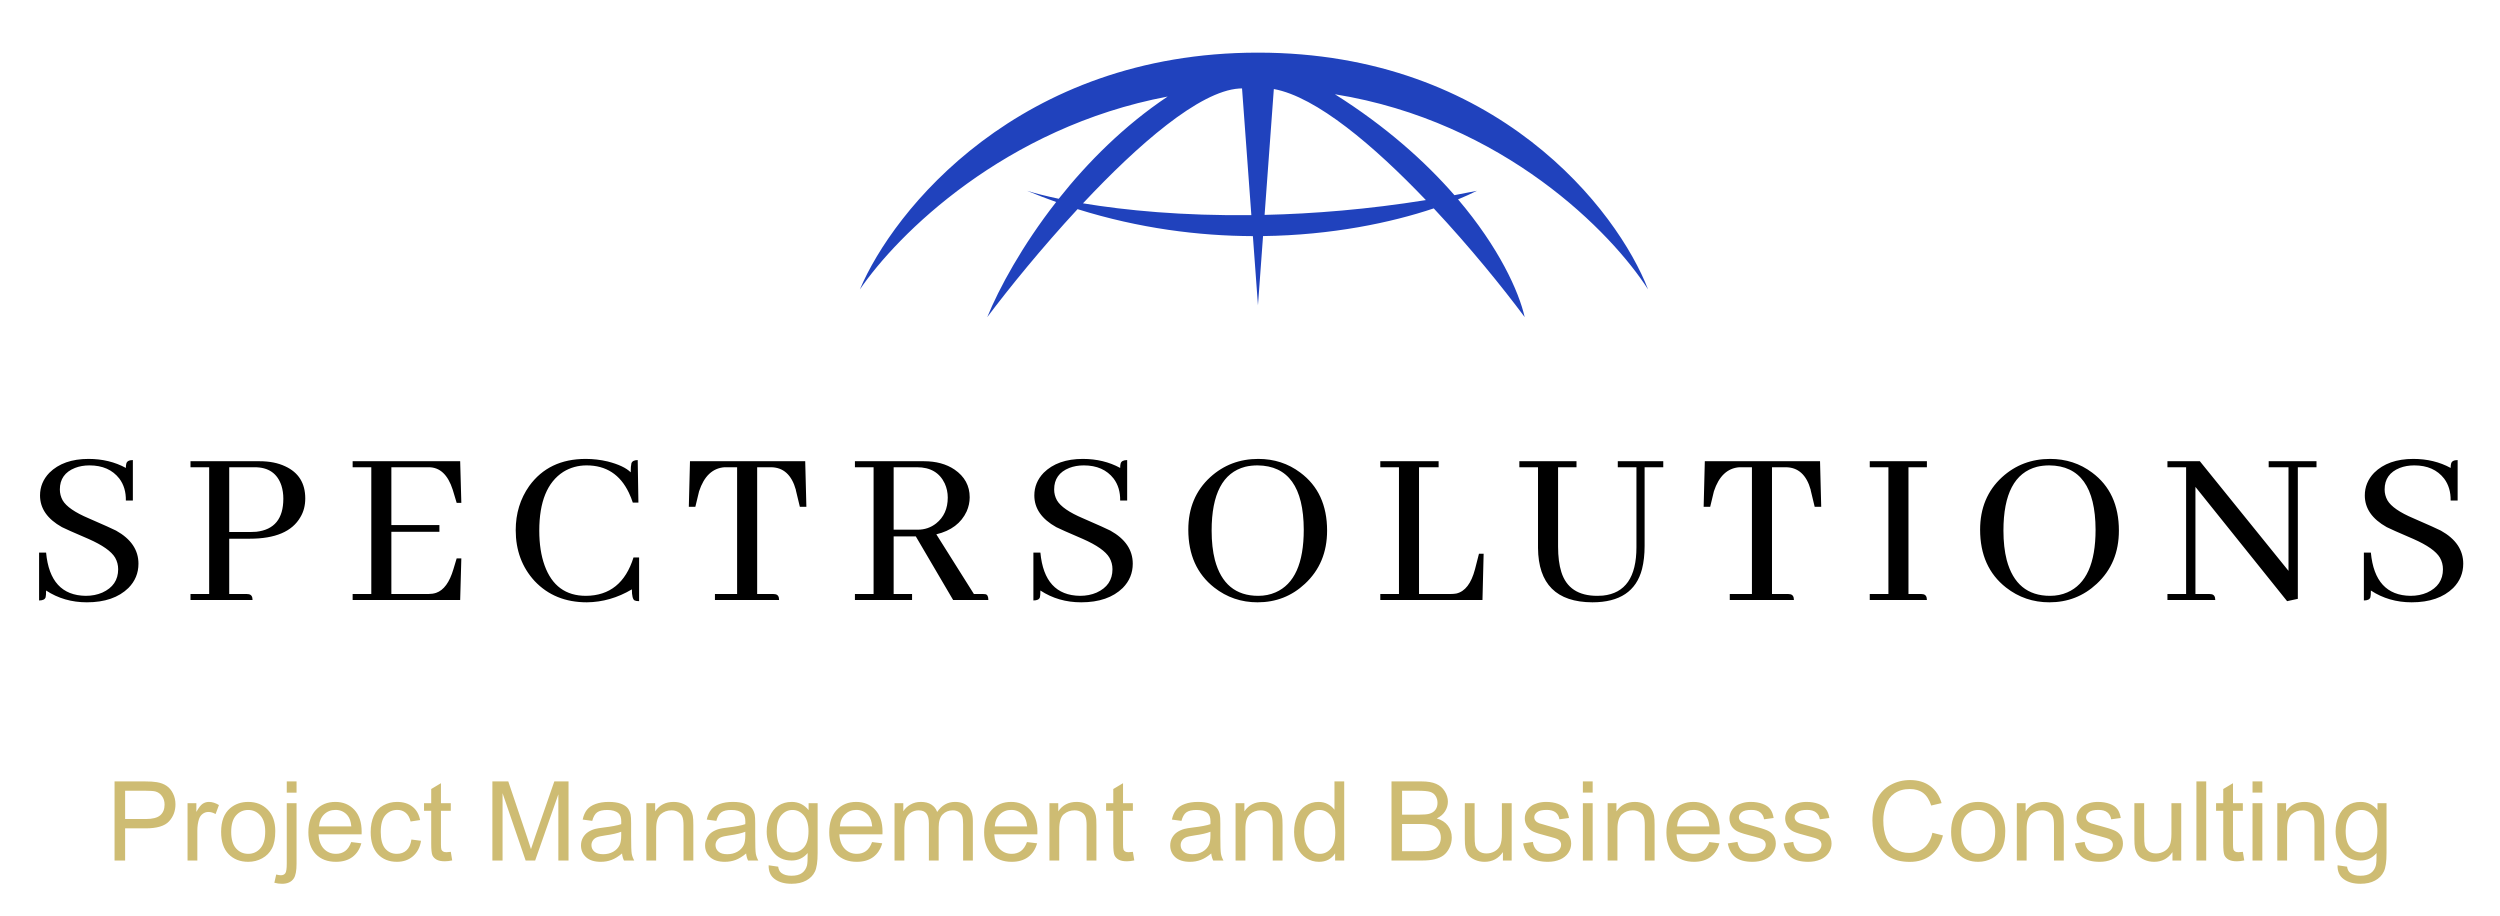 <?xml version="1.0" encoding="UTF-8"?> <svg xmlns="http://www.w3.org/2000/svg" width="475" height="174" viewBox="0 0 475 174" fill="none"> <g filter="url(#filter0_d)"> <path fill-rule="evenodd" clip-rule="evenodd" d="M163.376 51C169.68 36 193.631 6 239.013 6C284.395 6 307.339 36 313.137 51C306.307 40.294 285.764 19.086 253.632 13.909C263.394 20.067 270.823 26.745 276.341 33.081C277.754 32.819 279.179 32.543 280.613 32.25C279.563 32.781 278.365 33.329 277.028 33.88C284.779 43 288.573 51.327 289.69 56.25C285.508 50.626 279.284 42.942 272.411 35.594C264.326 38.303 253.059 40.682 239.978 40.854L239.013 54L238.048 40.863C227.782 40.825 216.467 39.408 204.736 35.738C197.947 43.075 191.738 50.72 187.58 56.25C189.802 50.795 194.207 42.656 200.673 34.381C198.838 33.728 196.994 33.019 195.143 32.25C196.735 32.741 198.751 33.259 201.158 33.765C206.645 26.847 213.567 19.878 221.855 14.344C190.917 20.179 170.459 40.572 163.376 51ZM235.987 12.799C235.804 12.804 235.623 12.811 235.44 12.818C227.869 13.317 216.228 23.471 205.767 34.63C213.793 35.973 224.733 37.024 237.756 36.874L235.987 12.799ZM240.273 36.83L242.028 12.916C250.115 14.399 261.066 23.698 270.918 34.016C259.898 35.781 249.587 36.615 240.273 36.83Z" fill="#2042BD"></path> </g> <path d="M26.307 107.101C26.307 104.493 24.889 102.398 22.052 100.816C21.491 100.523 19.763 99.747 16.867 98.487C14.238 97.374 12.583 96.231 11.903 95.059C11.549 94.415 11.372 93.727 11.372 92.994C11.372 91.031 12.332 89.669 14.252 88.907C15.08 88.585 15.995 88.424 17 88.424C19.482 88.424 21.373 89.259 22.673 90.929C23.53 92.071 23.943 93.463 23.914 95.103H25.243V87.413C24.534 87.413 24.12 87.633 24.002 88.072C23.943 88.277 23.914 88.556 23.914 88.907C21.816 87.765 19.452 87.193 16.823 87.193C13.632 87.193 11.15 88.072 9.377 89.83C8.195 91.061 7.605 92.496 7.605 94.137C7.605 96.598 8.993 98.605 11.771 100.157C12.273 100.421 13.957 101.168 16.823 102.398C19.482 103.57 21.166 104.757 21.875 105.958C22.259 106.632 22.451 107.364 22.451 108.155C22.451 110.206 21.447 111.686 19.438 112.594C18.492 113.004 17.443 113.209 16.291 113.209C11.771 113.15 9.259 110.411 8.757 104.991H7.427V114.088C8.136 114.088 8.55 113.883 8.668 113.473C8.727 113.238 8.757 112.814 8.757 112.198C11.032 113.692 13.617 114.44 16.512 114.44C19.91 114.44 22.54 113.531 24.401 111.715C25.672 110.426 26.307 108.888 26.307 107.101ZM48.383 88.775C51.013 88.775 52.711 89.947 53.48 92.291C53.716 93.053 53.834 93.873 53.834 94.752C53.834 98.561 52.12 100.655 48.693 101.036C48.339 101.066 47.984 101.08 47.629 101.08H43.552V88.775H48.383ZM47.984 114C47.984 113.355 47.748 112.989 47.275 112.901C47.127 112.872 46.98 112.857 46.832 112.857H43.552V102.354H47.452C52.298 102.354 55.503 100.992 57.069 98.268C57.69 97.242 58 96.056 58 94.708C58 91.808 56.73 89.772 54.189 88.6C52.829 87.955 51.205 87.633 49.313 87.633H36.195V88.775H39.741V112.857H36.195V114H47.984ZM87.654 95.543L87.433 87.633H67.002V88.775H70.547V112.857H67.002V114H87.433L87.654 106.09H86.768L86.147 108.155C85.409 110.646 84.316 112.14 82.868 112.638C82.425 112.784 81.952 112.857 81.45 112.857H74.359V101.036H83.488V99.762H74.359V88.775H81.45C83.577 88.775 85.099 90.196 86.014 93.038C86.074 93.214 86.118 93.36 86.147 93.478L86.768 95.543H87.654ZM120.057 111.978C120.057 113.209 120.234 113.912 120.588 114.088C120.795 114.176 121.076 114.22 121.43 114.22V105.914H120.367C118.86 110.748 115.846 113.18 111.326 113.209C107.485 113.209 104.87 111.29 103.481 107.452C102.802 105.577 102.462 103.365 102.462 100.816C102.462 95.338 103.984 91.617 107.027 89.654C108.356 88.834 109.834 88.424 111.459 88.424C115.152 88.424 117.826 90.152 119.48 93.609C119.776 94.225 120.027 94.855 120.234 95.499H121.298L121.165 87.413C120.515 87.413 120.116 87.618 119.968 88.028C119.879 88.38 119.835 88.951 119.835 89.742C118.978 88.893 117.516 88.204 115.447 87.677C114.088 87.355 112.7 87.193 111.282 87.193C106.613 87.193 103.038 88.907 100.556 92.335C98.843 94.767 97.986 97.564 97.986 100.728C97.986 104.566 99.183 107.789 101.576 110.397C104.117 113.092 107.426 114.44 111.503 114.44C114.487 114.41 117.338 113.59 120.057 111.978ZM148.027 114C148.027 113.355 147.791 112.989 147.318 112.901C147.17 112.872 147.022 112.857 146.875 112.857H143.861V88.775H146.431C148.825 88.775 150.42 90.211 151.218 93.082C151.218 93.199 151.233 93.287 151.262 93.346L151.971 96.29H153.211L152.991 87.633H131.097L130.876 96.29H132.116L132.826 93.346C133.771 90.475 135.381 88.951 137.656 88.775H140.05V112.857H135.839V114H148.027ZM173.293 114V112.857H169.793V101.915H174.003L181.094 114H187.787C187.787 113.355 187.608 112.989 187.254 112.901C187.106 112.872 186.929 112.857 186.722 112.857H185.038L177.902 101.52C180.71 100.846 182.63 99.396 183.664 97.169C184.049 96.29 184.241 95.397 184.241 94.488C184.241 92.291 183.28 90.533 181.359 89.215C179.793 88.16 177.859 87.633 175.555 87.633H162.436V88.775H165.981V112.857H162.436V114H173.293ZM174.225 88.775C176.765 88.775 178.523 89.801 179.498 91.852C179.883 92.701 180.075 93.595 180.075 94.532C180.075 96.642 179.336 98.282 177.859 99.454C176.854 100.245 175.686 100.641 174.358 100.641H169.793V88.775H174.225ZM215.225 107.101C215.225 104.493 213.806 102.398 210.969 100.816C210.408 100.523 208.681 99.747 205.785 98.487C203.155 97.374 201.501 96.231 200.82 95.059C200.466 94.415 200.289 93.727 200.289 92.994C200.289 91.031 201.25 89.669 203.17 88.907C203.997 88.585 204.912 88.424 205.917 88.424C208.399 88.424 210.29 89.259 211.59 90.929C212.447 92.071 212.86 93.463 212.832 95.103H214.161V87.413C213.452 87.413 213.037 87.633 212.919 88.072C212.86 88.277 212.832 88.556 212.832 88.907C210.733 87.765 208.37 87.193 205.74 87.193C202.549 87.193 200.067 88.072 198.294 89.83C197.113 91.061 196.523 92.496 196.523 94.137C196.523 96.598 197.91 98.605 200.687 100.157C201.189 100.421 202.875 101.168 205.74 102.398C208.399 103.57 210.083 104.757 210.792 105.958C211.177 106.632 211.369 107.364 211.369 108.155C211.369 110.206 210.364 111.686 208.355 112.594C207.41 113.004 206.36 113.209 205.209 113.209C200.687 113.15 198.176 110.411 197.674 104.991H196.344V114.088C197.054 114.088 197.468 113.883 197.586 113.473C197.645 113.238 197.674 112.814 197.674 112.198C199.949 113.692 202.534 114.44 205.43 114.44C208.827 114.44 211.458 113.531 213.319 111.715C214.589 110.426 215.225 108.888 215.225 107.101ZM239.073 87.193C235.527 87.193 232.485 88.351 229.944 90.665C227.166 93.214 225.778 96.539 225.778 100.641C225.778 105.387 227.417 109.049 230.697 111.627C233.09 113.502 235.837 114.44 238.94 114.44C242.427 114.44 245.425 113.268 247.936 110.924C250.744 108.316 252.148 104.947 252.148 100.816C252.148 95.983 250.449 92.306 247.05 89.786C244.746 88.058 242.086 87.193 239.073 87.193ZM239.073 113.209C234.789 113.209 232.042 110.939 230.83 106.397C230.416 104.786 230.21 102.926 230.21 100.816C230.21 93.844 232.337 89.801 236.591 88.688C237.33 88.512 238.112 88.424 238.94 88.424C244.761 88.483 247.685 92.555 247.715 100.641C247.715 107.027 245.927 110.997 242.353 112.55C241.348 112.989 240.254 113.209 239.073 113.209ZM281.669 114L281.89 105.211H281.003L280.25 108.155C279.542 110.851 278.359 112.389 276.705 112.77C276.35 112.828 276.011 112.857 275.686 112.857H269.614V88.775H273.337V87.633H262.257V88.775H265.803V112.857H262.257V114H281.669ZM288.676 88.775H292.222V104.112C292.281 110.968 295.722 114.41 302.548 114.44C307.748 114.44 310.895 112.33 311.987 108.111C312.312 106.822 312.476 105.357 312.476 103.717V88.775H316.02V87.633H307.379V88.775H310.924V103.98C310.924 109.664 308.797 112.726 304.543 113.165C304.187 113.194 303.833 113.209 303.478 113.209C299.875 113.209 297.599 111.7 296.654 108.683C296.239 107.364 296.034 105.753 296.034 103.849V88.775H299.534V87.633H288.676V88.775ZM340.844 114C340.844 113.355 340.608 112.989 340.135 112.901C339.988 112.872 339.84 112.857 339.691 112.857H336.678V88.775H339.25C341.643 88.775 343.237 90.211 344.036 93.082C344.036 93.199 344.05 93.287 344.08 93.346L344.789 96.29H346.03L345.807 87.633H323.915L323.693 96.29H324.935L325.643 93.346C326.588 90.475 328.199 88.951 330.474 88.775H332.867V112.857H328.657V114H340.844ZM366.111 114C366.111 113.355 365.875 112.989 365.402 112.901C365.255 112.872 365.107 112.857 364.959 112.857H362.609V88.775H366.111V87.633H355.253V88.775H358.799V112.857H355.253V114H366.111ZM389.516 87.193C385.971 87.193 382.928 88.351 380.387 90.665C377.61 93.214 376.221 96.539 376.221 100.641C376.221 105.387 377.861 109.049 381.14 111.627C383.534 113.502 386.282 114.44 389.383 114.44C392.87 114.44 395.868 113.268 398.381 110.924C401.187 108.316 402.591 104.947 402.591 100.816C402.591 95.983 400.892 92.306 397.495 89.786C395.189 88.058 392.53 87.193 389.516 87.193ZM389.516 113.209C385.232 113.209 382.485 110.939 381.274 106.397C380.861 104.786 380.653 102.926 380.653 100.816C380.653 93.844 382.78 89.801 387.036 88.688C387.774 88.512 388.556 88.424 389.383 88.424C395.204 88.483 398.13 92.555 398.159 100.641C398.159 107.027 396.371 110.997 392.796 112.55C391.792 112.989 390.698 113.209 389.516 113.209ZM431.049 88.775H434.815V108.463L417.974 87.633H411.814V88.775H415.36V112.857H411.814V114H420.9C420.9 113.355 420.664 112.989 420.19 112.901C420.043 112.872 419.895 112.857 419.747 112.857H417.133V92.511L434.549 114.22L436.588 113.78V88.775H440.134V87.633H431.049V88.775ZM468.015 107.101C468.015 104.493 466.597 102.398 463.76 100.816C463.199 100.523 461.471 99.747 458.576 98.487C455.945 97.374 454.292 96.231 453.613 95.059C453.257 94.415 453.08 93.727 453.08 92.994C453.08 91.031 454.041 89.669 455.96 88.907C456.788 88.585 457.705 88.424 458.709 88.424C461.19 88.424 463.081 89.259 464.382 90.929C465.238 92.071 465.651 93.463 465.622 95.103H466.952V87.413C466.243 87.413 465.83 87.633 465.712 88.072C465.651 88.277 465.622 88.556 465.622 88.907C463.524 87.765 461.161 87.193 458.531 87.193C455.34 87.193 452.858 88.072 451.086 89.83C449.903 91.061 449.313 92.496 449.313 94.137C449.313 96.598 450.702 98.605 453.48 100.157C453.982 100.421 455.665 101.168 458.531 102.398C461.19 103.57 462.875 104.757 463.583 105.958C463.967 106.632 464.16 107.364 464.16 108.155C464.16 110.206 463.155 111.686 461.146 112.594C460.201 113.004 459.152 113.209 458 113.209C453.48 113.15 450.967 110.411 450.465 104.991H449.136V114.088C449.844 114.088 450.259 113.883 450.377 113.473C450.436 113.238 450.465 112.814 450.465 112.198C452.74 113.692 455.325 114.44 458.22 114.44C461.618 114.44 464.249 113.531 466.109 111.715C467.38 110.426 468.015 108.888 468.015 107.101Z" fill="black"></path> <path d="M21.766 163.5V148.468H27.485C28.491 148.468 29.26 148.516 29.791 148.611C30.535 148.734 31.159 148.97 31.663 149.319C32.166 149.661 32.569 150.143 32.872 150.765C33.182 151.386 33.338 152.07 33.338 152.816C33.338 154.094 32.927 155.177 32.107 156.066C31.287 156.948 29.805 157.389 27.66 157.389H23.772V163.5H21.766ZM23.772 155.615H27.692C28.988 155.615 29.908 155.376 30.453 154.898C30.997 154.419 31.269 153.746 31.269 152.877C31.269 152.249 31.107 151.712 30.783 151.268C30.466 150.816 30.046 150.519 29.522 150.375C29.184 150.287 28.56 150.242 27.65 150.242H23.772V155.615ZM35.633 163.5V152.61H37.309V154.262C37.736 153.489 38.129 152.979 38.487 152.733C38.853 152.487 39.253 152.364 39.687 152.364C40.314 152.364 40.952 152.562 41.6 152.96L40.959 154.671C40.504 154.406 40.049 154.272 39.594 154.272C39.187 154.272 38.822 154.395 38.498 154.641C38.174 154.88 37.943 155.216 37.805 155.646C37.598 156.302 37.495 157.02 37.495 157.799V163.5H35.633ZM42.014 158.055C42.014 156.039 42.579 154.545 43.71 153.575C44.654 152.768 45.805 152.364 47.163 152.364C48.673 152.364 49.907 152.856 50.866 153.842C51.824 154.818 52.303 156.173 52.303 157.902C52.303 159.303 52.089 160.407 51.662 161.214C51.241 162.014 50.624 162.636 49.811 163.08C49.004 163.524 48.122 163.746 47.163 163.746C45.626 163.746 44.382 163.257 43.431 162.281C42.486 161.303 42.014 159.894 42.014 158.055ZM43.927 158.055C43.927 159.45 44.234 160.496 44.847 161.193C45.461 161.883 46.233 162.228 47.163 162.228C48.087 162.228 48.856 161.88 49.469 161.183C50.083 160.485 50.39 159.423 50.39 157.994C50.39 156.647 50.08 155.628 49.459 154.938C48.846 154.241 48.081 153.893 47.163 153.893C46.233 153.893 45.461 154.238 44.847 154.928C44.234 155.618 43.927 156.66 43.927 158.055ZM54.485 150.611V148.468H56.346V150.611H54.485ZM52.127 167.724L52.479 166.157C52.851 166.251 53.144 166.299 53.358 166.299C53.737 166.299 54.02 166.173 54.206 165.92C54.392 165.674 54.485 165.053 54.485 164.054V152.61H56.346V164.094C56.346 165.435 56.17 166.368 55.819 166.895C55.371 167.577 54.626 167.919 53.585 167.919C53.082 167.919 52.596 167.855 52.127 167.724ZM66.729 159.993L68.652 160.229C68.349 161.343 67.787 162.209 66.967 162.824C66.146 163.439 65.098 163.746 63.823 163.746C62.217 163.746 60.941 163.257 59.997 162.281C59.059 161.295 58.59 159.918 58.59 158.148C58.59 156.315 59.066 154.893 60.017 153.882C60.969 152.87 62.203 152.364 63.719 152.364C65.188 152.364 66.387 152.861 67.318 153.851C68.249 154.842 68.714 156.237 68.714 158.034C68.714 158.144 68.711 158.309 68.704 158.528H60.514C60.583 159.723 60.924 160.64 61.538 161.276C62.151 161.91 62.916 162.228 63.833 162.228C64.516 162.228 65.098 162.051 65.581 161.696C66.063 161.34 66.446 160.773 66.729 159.993ZM60.617 157.01H66.749C66.667 156.093 66.432 155.406 66.046 154.949C65.453 154.238 64.685 153.882 63.74 153.882C62.885 153.882 62.165 154.166 61.579 154.733C61 155.301 60.679 156.059 60.617 157.01ZM78.166 159.512L79.996 159.747C79.796 160.998 79.283 161.979 78.455 162.69C77.635 163.394 76.625 163.746 75.425 163.746C73.923 163.746 72.713 163.26 71.796 162.29C70.886 161.313 70.431 159.915 70.431 158.096C70.431 156.921 70.627 155.892 71.02 155.01C71.413 154.128 72.01 153.468 72.809 153.032C73.616 152.586 74.491 152.364 75.436 152.364C76.629 152.364 77.604 152.666 78.362 153.267C79.121 153.861 79.607 154.709 79.82 155.81L78.011 156.087C77.838 155.355 77.532 154.805 77.09 154.436C76.656 154.067 76.129 153.882 75.508 153.882C74.57 153.882 73.809 154.217 73.223 154.887C72.637 155.55 72.344 156.603 72.344 158.045C72.344 159.509 72.626 160.571 73.192 161.234C73.757 161.897 74.495 162.228 75.405 162.228C76.136 162.228 76.746 162.006 77.235 161.562C77.725 161.118 78.035 160.434 78.166 159.512ZM85.653 161.849L85.921 163.479C85.398 163.589 84.929 163.644 84.515 163.644C83.84 163.644 83.316 163.538 82.943 163.326C82.571 163.115 82.309 162.837 82.157 162.495C82.006 162.147 81.93 161.418 81.93 160.311V154.046H80.565V152.61H81.93V149.914L83.781 148.806V152.61H85.653V154.046H83.781V160.413C83.781 160.94 83.812 161.279 83.874 161.429C83.943 161.579 84.05 161.699 84.195 161.787C84.346 161.877 84.56 161.921 84.836 161.921C85.043 161.921 85.315 161.897 85.653 161.849ZM93.553 163.5V148.468H96.573L100.161 159.111C100.492 160.103 100.733 160.844 100.885 161.337C101.057 160.79 101.326 159.987 101.692 158.927L105.321 148.468H108.02V163.5H106.086V150.918L101.681 163.5H99.872L95.487 150.704V163.5H93.553ZM118.186 162.156C117.496 162.738 116.831 163.148 116.19 163.388C115.555 163.626 114.873 163.746 114.142 163.746C112.936 163.746 112.008 163.455 111.36 162.875C110.712 162.287 110.388 161.538 110.388 160.629C110.388 160.095 110.509 159.611 110.75 159.173C110.998 158.729 111.319 158.373 111.712 158.106C112.112 157.841 112.56 157.638 113.056 157.502C113.422 157.406 113.973 157.314 114.711 157.224C116.214 157.047 117.32 156.836 118.03 156.59C118.037 156.336 118.041 156.176 118.041 156.107C118.041 155.355 117.865 154.826 117.513 154.518C117.038 154.101 116.331 153.893 115.393 153.893C114.518 153.893 113.87 154.046 113.449 154.353C113.036 154.655 112.729 155.192 112.529 155.964L110.709 155.718C110.874 154.946 111.147 154.323 111.526 153.851C111.905 153.372 112.453 153.008 113.17 152.754C113.887 152.495 114.718 152.364 115.662 152.364C116.6 152.364 117.362 152.474 117.948 152.693C118.534 152.912 118.964 153.188 119.24 153.524C119.516 153.851 119.709 154.268 119.819 154.775C119.881 155.088 119.912 155.657 119.912 156.476V158.937C119.912 160.653 119.95 161.739 120.026 162.198C120.109 162.65 120.268 163.083 120.502 163.5H118.558C118.365 163.118 118.241 162.669 118.186 162.156ZM118.03 158.034C117.355 158.309 116.341 158.541 114.99 158.732C114.225 158.841 113.684 158.964 113.367 159.101C113.049 159.239 112.805 159.44 112.632 159.707C112.46 159.966 112.374 160.257 112.374 160.578C112.374 161.07 112.56 161.48 112.932 161.808C113.311 162.137 113.863 162.3 114.587 162.3C115.304 162.3 115.942 162.147 116.5 161.84C117.058 161.525 117.468 161.097 117.73 160.557C117.93 160.14 118.03 159.525 118.03 158.712V158.034ZM122.808 163.5V152.61H124.483V154.158C125.29 152.963 126.455 152.364 127.978 152.364C128.64 152.364 129.247 152.484 129.798 152.723C130.357 152.955 130.774 153.263 131.05 153.647C131.325 154.029 131.519 154.484 131.629 155.01C131.698 155.352 131.732 155.949 131.732 156.804V163.5H129.871V156.876C129.871 156.125 129.798 155.564 129.654 155.195C129.509 154.818 129.25 154.521 128.878 154.302C128.513 154.077 128.082 153.965 127.585 153.965C126.793 153.965 126.107 154.214 125.528 154.713C124.955 155.211 124.669 156.158 124.669 157.553V163.5H122.808ZM141.763 162.156C141.074 162.738 140.408 163.148 139.767 163.388C139.133 163.626 138.45 163.746 137.72 163.746C136.513 163.746 135.586 163.455 134.938 162.875C134.29 162.287 133.966 161.538 133.966 160.629C133.966 160.095 134.086 159.611 134.328 159.173C134.576 158.729 134.896 158.373 135.289 158.106C135.689 157.841 136.137 157.638 136.634 157.502C136.999 157.406 137.551 157.314 138.288 157.224C139.791 157.047 140.898 156.836 141.608 156.59C141.615 156.336 141.618 156.176 141.618 156.107C141.618 155.355 141.442 154.826 141.091 154.518C140.615 154.101 139.908 153.893 138.971 153.893C138.095 153.893 137.447 154.046 137.027 154.353C136.613 154.655 136.306 155.192 136.106 155.964L134.286 155.718C134.452 154.946 134.724 154.323 135.103 153.851C135.482 153.372 136.031 153.008 136.748 152.754C137.464 152.495 138.295 152.364 139.24 152.364C140.177 152.364 140.939 152.474 141.525 152.693C142.111 152.912 142.542 153.188 142.818 153.524C143.093 153.851 143.287 154.268 143.397 154.775C143.459 155.088 143.49 155.657 143.49 156.476V158.937C143.49 160.653 143.528 161.739 143.604 162.198C143.686 162.65 143.845 163.083 144.079 163.5H142.135C141.942 163.118 141.818 162.669 141.763 162.156ZM141.608 158.034C140.932 158.309 139.919 158.541 138.568 158.732C137.802 158.841 137.261 158.964 136.944 159.101C136.627 159.239 136.382 159.44 136.21 159.707C136.038 159.966 135.951 160.257 135.951 160.578C135.951 161.07 136.137 161.48 136.51 161.808C136.889 162.137 137.44 162.3 138.164 162.3C138.881 162.3 139.519 162.147 140.077 161.84C140.636 161.525 141.046 161.097 141.308 160.557C141.508 160.14 141.608 159.525 141.608 158.712V158.034ZM146.044 164.403L147.854 164.669C147.93 165.222 148.14 165.626 148.484 165.879C148.946 166.221 149.577 166.392 150.377 166.392C151.239 166.392 151.904 166.221 152.373 165.879C152.841 165.537 153.159 165.059 153.323 164.444C153.42 164.067 153.466 163.278 153.458 162.075C152.646 163.025 151.632 163.5 150.418 163.5C148.908 163.5 147.74 162.96 146.913 161.88C146.085 160.8 145.672 159.504 145.672 157.994C145.672 156.954 145.861 155.997 146.241 155.123C146.62 154.241 147.168 153.561 147.885 153.083C148.609 152.604 149.457 152.364 150.429 152.364C151.724 152.364 152.794 152.885 153.635 153.923V152.61H155.35V162.024C155.35 163.719 155.175 164.919 154.824 165.623C154.479 166.334 153.927 166.895 153.169 167.304C152.417 167.715 151.49 167.919 150.387 167.919C149.077 167.919 148.019 167.625 147.213 167.037C146.406 166.457 146.016 165.578 146.044 164.403ZM147.585 157.86C147.585 159.29 147.871 160.332 148.443 160.988C149.015 161.645 149.732 161.972 150.594 161.972C151.449 161.972 152.166 161.648 152.746 160.998C153.323 160.343 153.614 159.317 153.614 157.922C153.614 156.59 153.314 155.585 152.714 154.907C152.121 154.23 151.404 153.893 150.563 153.893C149.736 153.893 149.033 154.227 148.453 154.898C147.874 155.561 147.585 156.548 147.585 157.86ZM165.692 159.993L167.616 160.229C167.312 161.343 166.75 162.209 165.929 162.824C165.109 163.439 164.061 163.746 162.786 163.746C161.181 163.746 159.904 163.257 158.96 162.281C158.022 161.295 157.553 159.918 157.553 158.148C157.553 156.315 158.03 154.893 158.981 153.882C159.933 152.87 161.165 152.364 162.683 152.364C164.152 152.364 165.351 152.861 166.282 153.851C167.212 154.842 167.678 156.237 167.678 158.034C167.678 158.144 167.673 158.309 167.667 158.528H159.477C159.545 159.723 159.887 160.64 160.501 161.276C161.114 161.91 161.879 162.228 162.796 162.228C163.478 162.228 164.061 162.051 164.543 161.696C165.026 161.34 165.409 160.773 165.692 159.993ZM159.58 157.01H165.713C165.63 156.093 165.395 155.406 165.009 154.949C164.416 154.238 163.648 153.882 162.704 153.882C161.849 153.882 161.128 154.166 160.542 154.733C159.963 155.301 159.642 156.059 159.58 157.01ZM169.962 163.5V152.61H171.628V154.139C171.972 153.605 172.431 153.177 173.003 152.856C173.576 152.529 174.226 152.364 174.957 152.364C175.771 152.364 176.437 152.532 176.954 152.867C177.477 153.201 177.846 153.671 178.06 154.272C178.928 153 180.06 152.364 181.451 152.364C182.54 152.364 183.379 152.666 183.964 153.267C184.551 153.861 184.843 154.781 184.843 156.026V163.5H182.993V156.641C182.993 155.903 182.931 155.372 182.807 155.051C182.689 154.722 182.472 154.46 182.155 154.262C181.837 154.064 181.465 153.965 181.038 153.965C180.265 153.965 179.625 154.22 179.114 154.733C178.604 155.24 178.349 156.053 178.349 157.173V163.5H176.488V156.425C176.488 155.604 176.337 154.989 176.033 154.58C175.73 154.169 175.234 153.965 174.544 153.965C174.019 153.965 173.534 154.101 173.086 154.374C172.644 154.647 172.323 155.048 172.124 155.574C171.924 156.101 171.824 156.86 171.824 157.85V163.5H169.962ZM195.122 159.993L197.046 160.229C196.742 161.343 196.181 162.209 195.361 162.824C194.539 163.439 193.493 163.746 192.216 163.746C190.611 163.746 189.334 163.257 188.39 162.281C187.452 161.295 186.983 159.918 186.983 158.148C186.983 156.315 187.46 154.893 188.411 153.882C189.363 152.87 190.596 152.364 192.113 152.364C193.582 152.364 194.782 152.861 195.712 153.851C196.642 154.842 197.108 156.237 197.108 158.034C197.108 158.144 197.105 158.309 197.098 158.528H188.908C188.977 159.723 189.318 160.64 189.932 161.276C190.544 161.91 191.31 162.228 192.227 162.228C192.909 162.228 193.493 162.051 193.975 161.696C194.458 161.34 194.839 160.773 195.122 159.993ZM189.01 157.01H195.143C195.06 156.093 194.825 155.406 194.44 154.949C193.847 154.238 193.078 153.882 192.134 153.882C191.28 153.882 190.558 154.166 189.973 154.733C189.393 155.301 189.072 156.059 189.01 157.01ZM199.394 163.5V152.61H201.068V154.158C201.875 152.963 203.04 152.364 204.564 152.364C205.225 152.364 205.832 152.484 206.384 152.723C206.942 152.955 207.36 153.263 207.635 153.647C207.911 154.029 208.104 154.484 208.215 155.01C208.283 155.352 208.318 155.949 208.318 156.804V163.5H206.457V156.876C206.457 156.125 206.384 155.564 206.239 155.195C206.094 154.818 205.835 154.521 205.463 154.302C205.098 154.077 204.667 153.965 204.171 153.965C203.378 153.965 202.692 154.214 202.112 154.713C201.54 155.211 201.255 156.158 201.255 157.553V163.5H199.394ZM215.246 161.849L215.515 163.479C214.99 163.589 214.523 163.644 214.108 163.644C213.432 163.644 212.909 163.538 212.537 163.326C212.164 163.115 211.903 162.837 211.751 162.495C211.599 162.147 211.523 161.418 211.523 160.311V154.046H210.159V152.61H211.523V149.914L213.375 148.806V152.61H215.246V154.046H213.375V160.413C213.375 160.94 213.405 161.279 213.467 161.429C213.536 161.579 213.642 161.699 213.788 161.787C213.939 161.877 214.154 161.921 214.429 161.921C214.636 161.921 214.909 161.897 215.246 161.849ZM230.137 162.156C229.447 162.738 228.782 163.148 228.14 163.388C227.507 163.626 226.824 163.746 226.094 163.746C224.887 163.746 223.959 163.455 223.312 162.875C222.664 162.287 222.341 161.538 222.341 160.629C222.341 160.095 222.46 159.611 222.702 159.173C222.95 158.729 223.271 158.373 223.664 158.106C224.064 157.841 224.511 157.638 225.008 157.502C225.374 157.406 225.924 157.314 226.663 157.224C228.165 157.047 229.272 156.836 229.981 156.59C229.989 156.336 229.992 156.176 229.992 156.107C229.992 155.355 229.817 154.826 229.464 154.518C228.989 154.101 228.283 153.893 227.345 153.893C226.469 153.893 225.821 154.046 225.401 154.353C224.988 154.655 224.681 155.192 224.481 155.964L222.66 155.718C222.826 154.946 223.098 154.323 223.477 153.851C223.856 153.372 224.404 153.008 225.121 152.754C225.838 152.495 226.669 152.364 227.614 152.364C228.552 152.364 229.313 152.474 229.9 152.693C230.485 152.912 230.916 153.188 231.192 153.524C231.467 153.851 231.661 154.268 231.771 154.775C231.833 155.088 231.863 155.657 231.863 156.476V158.937C231.863 160.653 231.901 161.739 231.978 162.198C232.06 162.65 232.219 163.083 232.453 163.5H230.509C230.316 163.118 230.192 162.669 230.137 162.156ZM229.981 158.034C229.307 158.309 228.293 158.541 226.942 158.732C226.177 158.841 225.635 158.964 225.318 159.101C225.002 159.239 224.756 159.44 224.584 159.707C224.412 159.966 224.325 160.257 224.325 160.578C224.325 161.07 224.511 161.48 224.884 161.808C225.263 162.137 225.814 162.3 226.538 162.3C227.256 162.3 227.892 162.147 228.452 161.84C229.01 161.525 229.42 161.097 229.682 160.557C229.882 160.14 229.981 159.525 229.981 158.712V158.034ZM234.759 163.5V152.61H236.435V154.158C237.241 152.963 238.406 152.364 239.929 152.364C240.592 152.364 241.198 152.484 241.751 152.723C242.309 152.955 242.725 153.263 243.002 153.647C243.277 154.029 243.471 154.484 243.581 155.01C243.649 155.352 243.684 155.949 243.684 156.804V163.5H241.822V156.876C241.822 156.125 241.751 155.564 241.605 155.195C241.46 154.818 241.201 154.521 240.829 154.302C240.465 154.077 240.034 153.965 239.537 153.965C238.745 153.965 238.058 154.214 237.479 154.713C236.907 155.211 236.621 156.158 236.621 157.553V163.5H234.759ZM253.672 163.5V162.126C252.977 163.206 251.952 163.746 250.602 163.746C249.726 163.746 248.919 163.508 248.183 163.029C247.451 162.551 246.882 161.883 246.476 161.03C246.076 160.167 245.876 159.18 245.876 158.066C245.876 156.978 246.059 155.994 246.423 155.112C246.79 154.224 247.337 153.543 248.068 153.072C248.798 152.6 249.615 152.364 250.518 152.364C251.181 152.364 251.771 152.505 252.287 152.784C252.804 153.059 253.225 153.417 253.548 153.861V148.468H255.4V163.5H253.672ZM247.789 158.066C247.789 159.461 248.086 160.503 248.679 161.193C249.272 161.883 249.971 162.228 250.777 162.228C251.591 162.228 252.281 161.901 252.847 161.244C253.418 160.581 253.704 159.573 253.704 158.219C253.704 156.729 253.415 155.636 252.836 154.938C252.257 154.241 251.543 153.893 250.695 153.893C249.868 153.893 249.175 154.227 248.617 154.898C248.065 155.567 247.789 156.623 247.789 158.066ZM264.386 163.5V148.468H270.074C271.232 148.468 272.16 148.622 272.856 148.929C273.559 149.23 274.107 149.698 274.5 150.335C274.899 150.963 275.099 151.623 275.099 152.313C275.099 152.955 274.923 153.561 274.572 154.128C274.22 154.695 273.691 155.154 272.98 155.502C273.896 155.769 274.6 156.224 275.09 156.866C275.586 157.509 275.834 158.267 275.834 159.143C275.834 159.846 275.683 160.503 275.379 161.111C275.082 161.712 274.713 162.177 274.273 162.506C273.831 162.834 273.276 163.083 272.607 163.254C271.946 163.418 271.133 163.5 270.167 163.5H264.386ZM266.393 154.784H269.671C270.559 154.784 271.198 154.727 271.583 154.61C272.093 154.46 272.476 154.211 272.731 153.861C272.993 153.513 273.125 153.075 273.125 152.549C273.125 152.051 273.004 151.613 272.763 151.236C272.521 150.854 272.176 150.594 271.729 150.458C271.281 150.314 270.512 150.242 269.423 150.242H266.393V154.784ZM266.393 161.726H270.167C270.815 161.726 271.27 161.702 271.532 161.655C271.993 161.573 272.381 161.436 272.691 161.244C273.001 161.052 273.255 160.776 273.456 160.413C273.656 160.044 273.756 159.621 273.756 159.143C273.756 158.582 273.61 158.096 273.321 157.686C273.031 157.269 272.629 156.978 272.111 156.815C271.601 156.644 270.863 156.558 269.898 156.558H266.393V161.726ZM285.555 163.5V161.901C284.699 163.131 283.538 163.746 282.07 163.746C281.422 163.746 280.814 163.623 280.25 163.377C279.692 163.131 279.274 162.824 278.999 162.455C278.729 162.078 278.54 161.621 278.43 161.081C278.354 160.718 278.315 160.143 278.315 159.357V152.61H280.177V158.651C280.177 159.614 280.215 160.263 280.291 160.598C280.409 161.084 280.657 161.466 281.035 161.747C281.415 162.02 281.884 162.156 282.442 162.156C283 162.156 283.523 162.017 284.013 161.736C284.504 161.45 284.847 161.063 285.048 160.578C285.254 160.086 285.358 159.375 285.358 158.445V152.61H287.219V163.5H285.555ZM289.402 160.25L291.241 159.963C291.346 160.694 291.632 161.255 292.101 161.645C292.576 162.033 293.238 162.228 294.085 162.228C294.94 162.228 295.575 162.057 295.988 161.717C296.403 161.367 296.609 160.961 296.609 160.496C296.609 160.079 296.426 159.75 296.061 159.512C295.805 159.347 295.171 159.138 294.158 158.886C292.793 158.544 291.845 158.25 291.314 158.004C290.791 157.751 290.391 157.406 290.114 156.969C289.847 156.524 289.712 156.035 289.712 155.502C289.712 155.016 289.822 154.569 290.042 154.158C290.27 153.741 290.577 153.396 290.963 153.123C291.252 152.912 291.645 152.733 292.141 152.591C292.645 152.439 293.182 152.364 293.756 152.364C294.616 152.364 295.371 152.487 296.02 152.733C296.675 152.979 297.158 153.315 297.468 153.738C297.778 154.155 297.991 154.716 298.108 155.42L296.288 155.666C296.206 155.106 295.964 154.668 295.565 154.353C295.171 154.04 294.613 153.882 293.889 153.882C293.034 153.882 292.424 154.022 292.058 154.302C291.694 154.583 291.511 154.911 291.511 155.286C291.511 155.526 291.586 155.741 291.738 155.933C291.89 156.131 292.128 156.296 292.452 156.425C292.638 156.494 293.187 156.651 294.096 156.897C295.413 157.245 296.33 157.532 296.846 157.758C297.371 157.977 297.781 158.298 298.077 158.721C298.374 159.146 298.522 159.672 298.522 160.301C298.522 160.916 298.339 161.498 297.975 162.044C297.616 162.584 297.096 163.005 296.412 163.305C295.73 163.599 294.958 163.746 294.096 163.746C292.669 163.746 291.58 163.452 290.828 162.864C290.084 162.276 289.608 161.405 289.402 160.25ZM300.746 150.591V148.468H302.607V150.591H300.746ZM300.746 163.5V152.61H302.607V163.5H300.746ZM305.451 163.5V152.61H307.125V154.158C307.933 152.963 309.098 152.364 310.621 152.364C311.282 152.364 311.889 152.484 312.441 152.723C312.999 152.955 313.417 153.263 313.692 153.647C313.967 154.029 314.161 154.484 314.271 155.01C314.341 155.352 314.374 155.949 314.374 156.804V163.5H312.513V156.876C312.513 156.125 312.441 155.564 312.296 155.195C312.152 154.818 311.893 154.521 311.521 154.302C311.155 154.077 310.724 153.965 310.228 153.965C309.435 153.965 308.75 154.214 308.17 154.713C307.599 155.211 307.311 156.158 307.311 157.553V163.5H305.451ZM324.758 159.993L326.68 160.229C326.378 161.343 325.815 162.209 324.995 162.824C324.175 163.439 323.127 163.746 321.852 163.746C320.245 163.746 318.97 163.257 318.024 162.281C317.088 161.295 316.619 159.918 316.619 158.148C316.619 156.315 317.094 154.893 318.046 153.882C318.997 152.87 320.231 152.364 321.747 152.364C323.216 152.364 324.416 152.861 325.346 153.851C326.278 154.842 326.742 156.237 326.742 158.034C326.742 158.144 326.739 158.309 326.732 158.528H318.542C318.611 159.723 318.952 160.64 319.566 161.276C320.18 161.91 320.944 162.228 321.862 162.228C322.544 162.228 323.127 162.051 323.609 161.696C324.092 161.34 324.475 160.773 324.758 159.993ZM318.646 157.01H324.777C324.696 156.093 324.461 155.406 324.074 154.949C323.482 154.238 322.712 153.882 321.768 153.882C320.914 153.882 320.194 154.166 319.607 154.733C319.029 155.301 318.708 156.059 318.646 157.01ZM328.284 160.25L330.123 159.963C330.228 160.694 330.514 161.255 330.983 161.645C331.458 162.033 332.12 162.228 332.967 162.228C333.822 162.228 334.457 162.057 334.87 161.717C335.285 161.367 335.49 160.961 335.49 160.496C335.49 160.079 335.309 159.75 334.943 159.512C334.687 159.347 334.053 159.138 333.04 158.886C331.675 158.544 330.727 158.25 330.196 158.004C329.672 157.751 329.273 157.406 328.996 156.969C328.729 156.524 328.594 156.035 328.594 155.502C328.594 155.016 328.704 154.569 328.925 154.158C329.152 153.741 329.459 153.396 329.845 153.123C330.134 152.912 330.527 152.733 331.023 152.591C331.527 152.439 332.064 152.364 332.637 152.364C333.498 152.364 334.253 152.487 334.902 152.733C335.557 152.979 336.04 153.315 336.35 153.738C336.66 154.155 336.873 154.716 336.991 155.42L335.17 155.666C335.088 155.106 334.846 154.668 334.447 154.353C334.053 154.04 333.495 153.882 332.771 153.882C331.916 153.882 331.306 154.022 330.942 154.302C330.576 154.583 330.393 154.911 330.393 155.286C330.393 155.526 330.468 155.741 330.621 155.933C330.772 156.131 331.01 156.296 331.333 156.425C331.52 156.494 332.069 156.651 332.978 156.897C334.295 157.245 335.212 157.532 335.729 157.758C336.253 157.977 336.663 158.298 336.959 158.721C337.256 159.146 337.404 159.672 337.404 160.301C337.404 160.916 337.221 161.498 336.856 162.044C336.498 162.584 335.978 163.005 335.294 163.305C334.612 163.599 333.84 163.746 332.978 163.746C331.551 163.746 330.462 163.452 329.71 162.864C328.966 162.276 328.49 161.405 328.284 160.25ZM338.873 160.25L340.712 159.963C340.817 160.694 341.103 161.255 341.572 161.645C342.047 162.033 342.709 162.228 343.556 162.228C344.411 162.228 345.046 162.057 345.459 161.717C345.874 161.367 346.08 160.961 346.08 160.496C346.08 160.079 345.898 159.75 345.532 159.512C345.276 159.347 344.643 159.138 343.629 158.886C342.265 158.544 341.316 158.25 340.785 158.004C340.262 157.751 339.862 157.406 339.585 156.969C339.318 156.524 339.183 156.035 339.183 155.502C339.183 155.016 339.293 154.569 339.514 154.158C339.741 153.741 340.048 153.396 340.434 153.123C340.723 152.912 341.116 152.733 341.613 152.591C342.116 152.439 342.653 152.364 343.227 152.364C344.087 152.364 344.842 152.487 345.491 152.733C346.146 152.979 346.629 153.315 346.939 153.738C347.249 154.155 347.462 154.716 347.58 155.42L345.759 155.666C345.677 155.106 345.435 154.668 345.036 154.353C344.643 154.04 344.084 153.882 343.36 153.882C342.505 153.882 341.895 154.022 341.531 154.302C341.165 154.583 340.982 154.911 340.982 155.286C340.982 155.526 341.057 155.741 341.21 155.933C341.361 156.131 341.599 156.296 341.923 156.425C342.109 156.494 342.658 156.651 343.567 156.897C344.885 157.245 345.801 157.532 346.319 157.758C346.842 157.977 347.252 158.298 347.549 158.721C347.845 159.146 347.993 159.672 347.993 160.301C347.993 160.916 347.81 161.498 347.446 162.044C347.087 162.584 346.567 163.005 345.883 163.305C345.201 163.599 344.429 163.746 343.567 163.746C342.14 163.746 341.051 163.452 340.299 162.864C339.555 162.276 339.079 161.405 338.873 160.25ZM367.155 158.229L369.161 158.732C368.74 160.365 367.983 161.613 366.886 162.474C365.797 163.329 364.462 163.757 362.885 163.757C361.251 163.757 359.92 163.428 358.893 162.773C357.873 162.11 357.094 161.153 356.555 159.902C356.024 158.651 355.76 157.307 355.76 155.871C355.76 154.305 356.059 152.942 356.66 151.781C357.266 150.611 358.124 149.726 359.234 149.124C360.351 148.516 361.578 148.211 362.915 148.211C364.432 148.211 365.707 148.594 366.742 149.36C367.775 150.126 368.495 151.202 368.902 152.591L366.928 153.051C366.576 151.958 366.066 151.161 365.397 150.662C364.729 150.164 363.888 149.914 362.874 149.914C361.709 149.914 360.734 150.191 359.947 150.744C359.168 151.298 358.62 152.043 358.303 152.979C357.986 153.909 357.828 154.869 357.828 155.861C357.828 157.139 358.014 158.258 358.386 159.215C358.765 160.164 359.351 160.875 360.144 161.346C360.936 161.819 361.795 162.054 362.718 162.054C363.842 162.054 364.794 161.733 365.573 161.091C366.352 160.448 366.88 159.494 367.155 158.229ZM370.713 158.055C370.713 156.039 371.277 154.545 372.409 153.575C373.353 152.768 374.504 152.364 375.862 152.364C377.372 152.364 378.607 152.856 379.564 153.842C380.523 154.818 381.001 156.173 381.001 157.902C381.001 159.303 380.788 160.407 380.36 161.214C379.939 162.014 379.324 162.636 378.51 163.08C377.703 163.524 376.82 163.746 375.862 163.746C374.325 163.746 373.081 163.257 372.129 162.281C371.185 161.303 370.713 159.894 370.713 158.055ZM372.625 158.055C372.625 159.45 372.932 160.496 373.546 161.193C374.159 161.883 374.932 162.228 375.862 162.228C376.787 162.228 377.555 161.88 378.168 161.183C378.782 160.485 379.089 159.423 379.089 157.994C379.089 156.647 378.779 155.628 378.157 154.938C377.545 154.241 376.779 153.893 375.862 153.893C374.932 153.893 374.159 154.238 373.546 154.928C372.932 155.618 372.625 156.66 372.625 158.055ZM383.195 163.5V152.61H384.869V154.158C385.676 152.963 386.84 152.364 388.364 152.364C389.026 152.364 389.633 152.484 390.185 152.723C390.743 152.955 391.159 153.263 391.436 153.647C391.711 154.029 391.905 154.484 392.015 155.01C392.084 155.352 392.118 155.949 392.118 156.804V163.5H390.256V156.876C390.256 156.125 390.185 155.564 390.04 155.195C389.895 154.818 389.636 154.521 389.264 154.302C388.899 154.077 388.468 153.965 387.972 153.965C387.179 153.965 386.492 154.214 385.913 154.713C385.341 155.211 385.055 156.158 385.055 157.553V163.5H383.195ZM394.238 160.25L396.079 159.963C396.182 160.694 396.469 161.255 396.936 161.645C397.413 162.033 398.074 162.228 398.923 162.228C399.777 162.228 400.411 162.057 400.826 161.717C401.239 161.367 401.446 160.961 401.446 160.496C401.446 160.079 401.263 159.75 400.898 159.512C400.643 159.347 400.009 159.138 398.995 158.886C397.629 158.544 396.682 158.25 396.151 158.004C395.628 157.751 395.227 157.406 394.952 156.969C394.682 156.524 394.548 156.035 394.548 155.502C394.548 155.016 394.658 154.569 394.879 154.158C395.108 153.741 395.413 153.396 395.8 153.123C396.089 152.912 396.483 152.733 396.979 152.591C397.483 152.439 398.02 152.364 398.591 152.364C399.454 152.364 400.208 152.487 400.856 152.733C401.511 152.979 401.993 153.315 402.304 153.738C402.614 154.155 402.829 154.716 402.945 155.42L401.125 155.666C401.042 155.106 400.801 154.668 400.402 154.353C400.009 154.04 399.451 153.882 398.726 153.882C397.871 153.882 397.262 154.022 396.896 154.302C396.531 154.583 396.348 154.911 396.348 155.286C396.348 155.526 396.424 155.741 396.575 155.933C396.726 156.131 396.965 156.296 397.289 156.425C397.475 156.494 398.023 156.651 398.933 156.897C400.249 157.245 401.166 157.532 401.683 157.758C402.208 157.977 402.618 158.298 402.915 158.721C403.211 159.146 403.359 159.672 403.359 160.301C403.359 160.916 403.176 161.498 402.81 162.044C402.452 162.584 401.931 163.005 401.249 163.305C400.567 163.599 399.794 163.746 398.933 163.746C397.505 163.746 396.416 163.452 395.666 162.864C394.92 162.276 394.445 161.405 394.238 160.25ZM412.769 163.5V161.901C411.914 163.131 410.752 163.746 409.285 163.746C408.636 163.746 408.029 163.623 407.464 163.377C406.905 163.131 406.489 162.824 406.213 162.455C405.945 162.078 405.754 161.621 405.644 161.081C405.568 160.718 405.53 160.143 405.53 159.357V152.61H407.392V158.651C407.392 159.614 407.43 160.263 407.506 160.598C407.622 161.084 407.87 161.466 408.25 161.747C408.63 162.02 409.099 162.156 409.657 162.156C410.215 162.156 410.739 162.017 411.229 161.736C411.717 161.45 412.062 161.063 412.262 160.578C412.469 160.086 412.572 159.375 412.572 158.445V152.61H414.434V163.5H412.769ZM417.319 163.5V148.468H419.181V163.5H417.319ZM426.14 161.849L426.409 163.479C425.886 163.589 425.417 163.644 425.002 163.644C424.328 163.644 423.803 163.538 423.431 163.326C423.058 163.115 422.797 162.837 422.645 162.495C422.493 162.147 422.417 161.418 422.417 160.311V154.046H421.053V152.61H422.417V149.914L424.269 148.806V152.61H426.14V154.046H424.269V160.413C424.269 160.94 424.299 161.279 424.361 161.429C424.43 161.579 424.538 161.699 424.682 161.787C424.834 161.877 425.048 161.921 425.323 161.921C425.53 161.921 425.802 161.897 426.14 161.849ZM427.981 150.591V148.468H429.842V150.591H427.981ZM427.981 163.5V152.61H429.842V163.5H427.981ZM432.685 163.5V152.61H434.362V154.158C435.168 152.963 436.333 152.364 437.856 152.364C438.519 152.364 439.125 152.484 439.676 152.723C440.236 152.955 440.652 153.263 440.928 153.647C441.204 154.029 441.396 154.484 441.506 155.01C441.576 155.352 441.611 155.949 441.611 156.804V163.5H439.748V156.876C439.748 156.125 439.676 155.564 439.532 155.195C439.387 154.818 439.128 154.521 438.756 154.302C438.39 154.077 437.96 153.965 437.464 153.965C436.67 153.965 435.985 154.214 435.405 154.713C434.834 155.211 434.548 156.158 434.548 157.553V163.5H432.685ZM444.134 164.403L445.943 164.669C446.019 165.222 446.229 165.626 446.574 165.879C447.035 166.221 447.666 166.392 448.466 166.392C449.329 166.392 449.993 166.221 450.462 165.879C450.931 165.537 451.248 165.059 451.413 164.444C451.51 164.067 451.555 163.278 451.548 162.075C450.734 163.025 449.72 163.5 448.507 163.5C446.997 163.5 445.83 162.96 445.002 161.88C444.175 160.8 443.762 159.504 443.762 157.994C443.762 156.954 443.951 155.997 444.331 155.123C444.709 154.241 445.258 153.561 445.973 153.083C446.698 152.604 447.547 152.364 448.518 152.364C449.814 152.364 450.882 152.885 451.723 153.923V152.61H453.44V162.024C453.44 163.719 453.265 164.919 452.912 165.623C452.569 166.334 452.017 166.895 451.259 167.304C450.507 167.715 449.58 167.919 448.477 167.919C447.167 167.919 446.108 167.625 445.302 167.037C444.495 166.457 444.105 165.578 444.134 164.403ZM445.674 157.86C445.674 159.29 445.96 160.332 446.533 160.988C447.105 161.645 447.822 161.972 448.684 161.972C449.539 161.972 450.256 161.648 450.834 160.998C451.413 160.343 451.704 159.317 451.704 157.922C451.704 156.59 451.403 155.585 450.804 154.907C450.211 154.23 449.494 153.893 448.652 153.893C447.825 153.893 447.122 154.227 446.542 154.898C445.964 155.561 445.674 156.548 445.674 157.86Z" fill="#CEBC73"></path> <defs> <filter id="filter0_d" x="159.376" y="6" width="157.761" height="58.25" filterUnits="userSpaceOnUse" color-interpolation-filters="sRGB"> <feFlood flood-opacity="0" result="BackgroundImageFix"></feFlood> <feColorMatrix in="SourceAlpha" type="matrix" values="0 0 0 0 0 0 0 0 0 0 0 0 0 0 0 0 0 0 127 0"></feColorMatrix> <feOffset dy="4"></feOffset> <feGaussianBlur stdDeviation="2"></feGaussianBlur> <feColorMatrix type="matrix" values="0 0 0 0 1 0 0 0 0 1 0 0 0 0 1 0 0 0 0.25 0"></feColorMatrix> <feBlend mode="normal" in2="BackgroundImageFix" result="effect1_dropShadow"></feBlend> <feBlend mode="normal" in="SourceGraphic" in2="effect1_dropShadow" result="shape"></feBlend> </filter> </defs> </svg> 